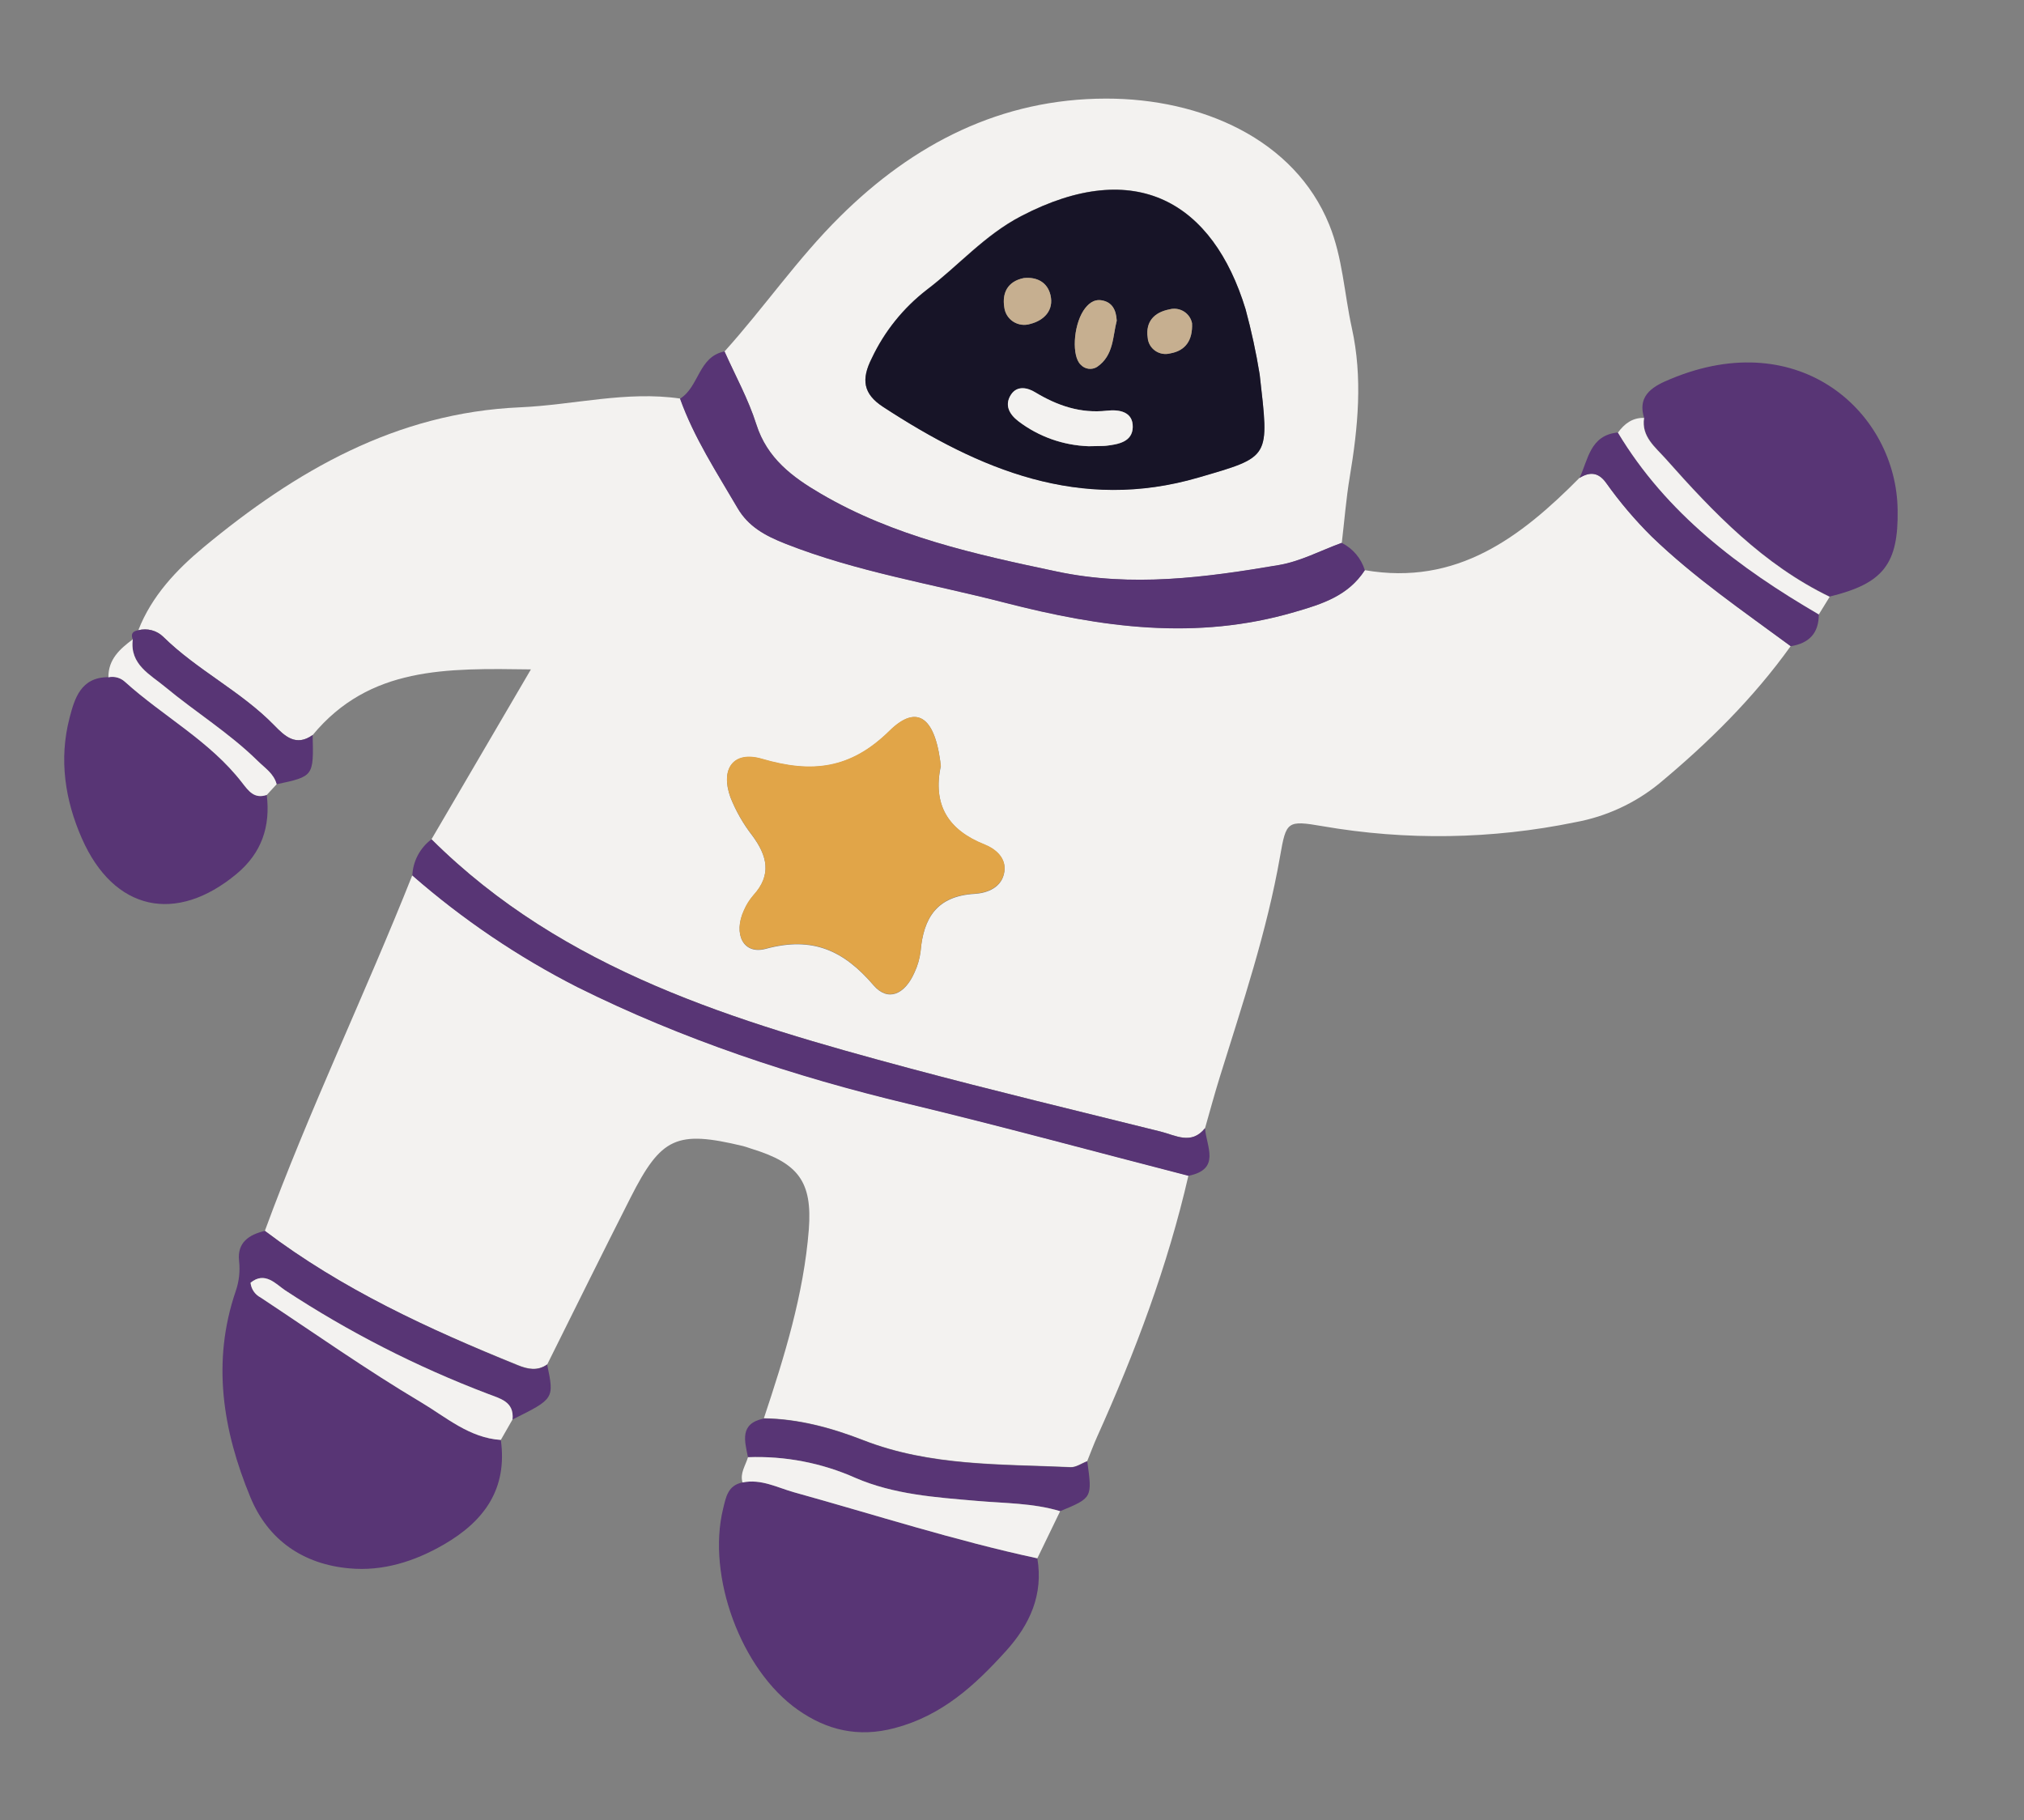 <svg width="129" height="116" viewBox="0 0 129 116" fill="none" xmlns="http://www.w3.org/2000/svg">
<rect x="0" y="0" width="129" height="116" fill="#808080" stroke="none"/>
<g opacity="0.9" clip-path="url(#clip0_1279_48262)">
<path d="M86.987 36.339C92.85 37.35 96.913 34.248 100.672 30.453C101.324 30.064 101.86 30.078 102.357 30.759C103.227 31.985 104.203 33.135 105.273 34.196C107.992 36.822 111.103 38.95 114.131 41.179C111.756 44.497 108.875 47.342 105.739 49.948C104.196 51.204 102.355 52.049 100.392 52.406C95.088 53.496 89.626 53.581 84.295 52.657C82.032 52.268 81.976 52.345 81.588 54.563C80.746 59.384 79.183 64.006 77.737 68.667C77.404 69.741 77.111 70.826 76.804 71.903C75.933 72.995 74.922 72.348 73.956 72.114C68.625 70.789 63.283 69.507 57.98 68.088C46.896 65.113 35.931 61.871 27.502 53.489L33.837 42.664C28.457 42.589 23.554 42.471 19.93 46.846C18.867 47.599 18.155 46.923 17.484 46.233C15.362 44.054 12.556 42.713 10.4 40.58C10.195 40.382 9.941 40.24 9.664 40.168C9.386 40.096 9.094 40.096 8.816 40.168C9.663 37.991 11.243 36.319 12.978 34.878C18.832 30.024 25.235 26.305 33.145 25.96C36.55 25.812 39.914 24.899 43.355 25.403C44.237 27.896 45.683 30.102 47.017 32.37C47.705 33.568 48.768 34.135 50.083 34.652C54.605 36.435 59.376 37.2 64.04 38.403C70.205 39.993 76.252 40.837 82.524 39.001C84.313 38.493 85.931 37.956 86.987 36.339ZM59.994 49.114C59.683 45.696 58.474 44.827 56.7 46.583C54.199 49.053 51.722 49.302 48.563 48.376C46.737 47.842 45.903 49.015 46.555 50.824C46.902 51.697 47.371 52.517 47.949 53.261C48.898 54.544 49.208 55.76 48.016 57.071C47.768 57.358 47.566 57.681 47.416 58.028C46.727 59.519 47.361 60.869 48.808 60.475C51.803 59.666 53.778 60.588 55.671 62.795C56.594 63.871 57.668 63.391 58.286 61.984C58.488 61.556 58.619 61.099 58.675 60.63C58.858 58.513 59.706 57.116 62.111 56.973C62.92 56.926 63.873 56.573 64.015 55.555C64.135 54.68 63.442 54.11 62.765 53.841C60.409 52.903 59.441 51.294 59.962 48.822C59.973 48.722 59.94 48.624 59.994 49.114Z" fill="#FFFEFC"/>
<path d="M16.881 78.448C19.698 70.767 23.257 63.39 26.279 55.782C29.474 58.577 33.008 60.968 36.8 62.901C43.497 66.233 50.592 68.582 57.895 70.339C63.866 71.775 69.796 73.39 75.745 74.923C74.426 80.68 72.351 86.183 69.928 91.565C69.698 92.077 69.505 92.604 69.294 93.123C68.942 93.254 68.585 93.519 68.239 93.503C63.791 93.304 59.297 93.447 55.043 91.791C53.002 90.997 50.904 90.422 48.687 90.391C49.994 86.462 51.224 82.506 51.551 78.356C51.78 75.305 50.875 74.128 47.901 73.217C47.721 73.16 47.542 73.091 47.36 73.044C43.126 72.029 42.146 72.464 40.186 76.335C38.397 79.865 36.648 83.404 34.883 86.951C34.268 87.391 33.63 87.261 33.012 87.004C27.328 84.713 21.782 82.168 16.881 78.448Z" fill="#FFFEFC"/>
<path d="M46.177 22.401C48.7 19.604 50.833 16.481 53.522 13.819C58.221 9.149 63.807 6.287 70.502 6.284C76.541 6.28 82.501 8.853 84.72 14.324C85.575 16.425 85.677 18.708 86.159 20.902C86.861 24.073 86.555 27.244 86.024 30.414C85.793 31.801 85.686 33.203 85.519 34.605C84.187 35.089 82.895 35.784 81.521 36.017C76.835 36.814 72.152 37.442 67.371 36.433C62.151 35.332 56.97 34.195 52.322 31.472C50.517 30.417 48.895 29.214 48.209 27.046C47.695 25.441 46.865 23.942 46.177 22.401ZM80.284 23.862C80.057 22.456 79.756 21.063 79.382 19.688C77.307 12.916 72.405 9.954 65.085 13.767C62.739 14.978 61.09 16.931 59.066 18.464C57.568 19.624 56.368 21.118 55.565 22.822C54.879 24.17 55.011 25.11 56.285 25.925C62.415 29.926 68.831 32.633 76.394 30.423C81.009 29.087 80.892 29.227 80.284 23.862Z" fill="#FFFEFC"/>
<path d="M16.881 78.45C21.796 82.168 27.328 84.714 33.002 87.022C33.631 87.271 34.258 87.409 34.873 86.97C35.327 89.147 35.328 89.147 32.666 90.47C32.783 89.311 31.853 89.134 31.076 88.828C26.544 87.104 22.218 84.894 18.176 82.237C17.585 81.844 16.884 81.001 15.969 81.754C15.989 81.951 16.058 82.14 16.169 82.305C16.281 82.469 16.433 82.603 16.61 82.695C20.011 84.944 23.347 87.298 26.849 89.38C28.433 90.323 29.913 91.643 31.92 91.773C32.352 94.885 30.878 96.95 28.259 98.455C26.4 99.528 24.389 100.152 22.282 99.96C19.331 99.702 17.083 98.16 15.954 95.414C14.201 91.168 13.486 86.792 15.024 82.29C15.239 81.669 15.312 81.009 15.237 80.358C15.112 79.194 15.862 78.692 16.881 78.45Z" fill="#532C73"/>
<path d="M66.115 99.316C66.504 101.631 65.647 103.532 64.117 105.224C62.139 107.411 60.046 109.342 57.02 110.139C54.684 110.758 52.685 110.264 50.85 108.973C47.213 106.416 45.044 100.434 46.086 96.168C46.268 95.425 46.385 94.668 47.324 94.483C48.507 94.238 49.538 94.809 50.611 95.108C55.77 96.54 60.87 98.189 66.115 99.316Z" fill="#532C73"/>
<path d="M46.178 22.399C46.865 23.94 47.696 25.44 48.199 27.039C48.885 29.207 50.501 30.41 52.313 31.465C56.96 34.188 62.142 35.325 67.361 36.426C72.142 37.435 76.825 36.807 81.511 36.01C82.886 35.777 84.177 35.081 85.508 34.598C85.862 34.775 86.176 35.021 86.43 35.321C86.684 35.621 86.874 35.97 86.988 36.345C85.932 37.962 84.325 38.482 82.509 39.009C76.238 40.846 70.19 40.001 64.025 38.411C59.361 37.208 54.59 36.443 50.069 34.661C48.753 34.143 47.694 33.559 47.002 32.379C45.681 30.108 44.236 27.909 43.341 25.411C44.568 24.653 44.505 22.729 46.178 22.399Z" fill="#532C73"/>
<path d="M104.784 26.615C104.319 25.104 105.505 24.56 106.487 24.151C114.773 20.696 120.873 26.359 120.945 32.501C121 35.941 120.039 37.191 116.612 38.022C112.374 35.977 109.214 32.671 106.173 29.241C105.508 28.489 104.61 27.818 104.784 26.615Z" fill="#532C73"/>
<path d="M75.747 74.94C69.785 73.408 63.868 71.789 57.898 70.356C50.596 68.612 43.5 66.25 36.803 62.918C33.01 60.986 29.476 58.594 26.281 55.8C26.3 55.35 26.418 54.911 26.629 54.512C26.84 54.113 27.137 53.765 27.499 53.493C35.928 61.875 46.894 65.117 57.977 68.092C63.283 69.511 68.623 70.793 73.954 72.118C74.906 72.353 75.93 72.998 76.802 71.907C76.884 73.066 77.832 74.521 75.747 74.94Z" fill="#532C73"/>
<path d="M17.001 50.663C17.243 52.663 16.688 54.353 15.087 55.69C11.22 58.913 7.254 58.054 5.223 53.447C4.143 50.997 3.748 48.4 4.431 45.764C4.755 44.516 5.15 43.159 6.905 43.16C7.091 43.121 7.285 43.127 7.468 43.177C7.652 43.227 7.82 43.32 7.96 43.449C10.403 45.647 13.389 47.225 15.424 49.875C15.84 50.405 16.201 50.935 17.001 50.663Z" fill="#532C73"/>
<path d="M48.689 90.408C50.907 90.438 53.005 91.013 55.045 91.808C59.299 93.463 63.793 93.32 68.241 93.52C68.587 93.533 68.944 93.271 69.297 93.14C69.62 95.465 69.62 95.465 67.569 96.314C65.838 95.791 64.034 95.814 62.26 95.658C59.628 95.432 56.981 95.254 54.525 94.194C52.376 93.236 50.03 92.784 47.672 92.874C47.469 91.849 47.109 90.731 48.689 90.408Z" fill="#532C73"/>
<path d="M47.672 92.875C50.03 92.785 52.376 93.237 54.525 94.195C56.981 95.255 59.627 95.433 62.26 95.659C64.034 95.815 65.837 95.792 67.569 96.315C67.086 97.316 66.601 98.317 66.115 99.319C60.87 98.192 55.77 96.543 50.611 95.111C49.539 94.811 48.507 94.24 47.324 94.485C47.148 93.887 47.52 93.404 47.672 92.875Z" fill="#FFFEFC"/>
<path d="M114.132 41.186C111.103 38.95 107.992 36.823 105.274 34.203C104.204 33.142 103.228 31.992 102.357 30.765C101.861 30.085 101.315 30.069 100.673 30.46C101.229 29.286 101.339 27.737 103.117 27.564C106.204 32.701 110.822 36.185 115.921 39.154C115.923 40.34 115.319 40.998 114.132 41.186Z" fill="#532C73"/>
<path d="M31.92 91.774C29.913 91.644 28.433 90.324 26.848 89.381C23.346 87.299 20.011 84.945 16.61 82.696C16.432 82.604 16.281 82.47 16.169 82.306C16.057 82.141 15.989 81.952 15.969 81.755C16.884 81.002 17.588 81.844 18.175 82.238C22.218 84.895 26.543 87.105 31.075 88.829C31.852 89.135 32.783 89.313 32.665 90.471L31.92 91.774Z" fill="#FFFEFC"/>
<path d="M8.813 40.168C9.091 40.096 9.383 40.096 9.661 40.168C9.938 40.24 10.192 40.382 10.397 40.58C12.562 42.713 15.359 44.054 17.481 46.233C18.152 46.923 18.864 47.605 19.927 46.846C19.99 49.48 19.99 49.48 17.631 49.984C17.457 49.306 16.875 48.953 16.425 48.496C14.621 46.722 12.463 45.39 10.53 43.785C9.577 42.989 8.258 42.351 8.462 40.748C8.321 40.4 8.462 40.222 8.813 40.168Z" fill="#532C73"/>
<path d="M115.922 39.161C110.826 36.191 106.202 32.709 103.118 27.572C103.53 27.011 104.04 26.614 104.786 26.634C104.595 27.836 105.509 28.506 106.174 29.257C109.215 32.687 112.385 35.992 116.614 38.038L115.922 39.161Z" fill="#FFFEFC"/>
<path d="M8.462 40.748C8.259 42.361 9.577 42.99 10.53 43.786C12.464 45.391 14.625 46.722 16.426 48.497C16.888 48.952 17.458 49.307 17.632 49.984L17.005 50.664C16.201 50.937 15.84 50.407 15.428 49.882C13.391 47.242 10.404 45.661 7.964 43.456C7.825 43.328 7.656 43.235 7.472 43.184C7.289 43.134 7.095 43.129 6.909 43.168C6.896 42.027 7.638 41.36 8.462 40.748Z" fill="#FFFEFC"/>
<path d="M59.994 49.114C59.94 48.623 59.973 48.722 59.959 48.8C59.442 51.271 60.407 52.887 62.763 53.818C63.436 54.088 64.142 54.656 64.013 55.533C63.87 56.551 62.918 56.903 62.109 56.951C59.704 57.093 58.856 58.491 58.673 60.608C58.617 61.076 58.485 61.533 58.284 61.961C57.678 63.367 56.592 63.849 55.669 62.773C53.775 60.566 51.801 59.643 48.806 60.452C47.359 60.846 46.725 59.497 47.414 58.005C47.564 57.658 47.766 57.336 48.014 57.049C49.207 55.747 48.897 54.531 47.947 53.238C47.369 52.495 46.9 51.674 46.553 50.801C45.901 48.995 46.735 47.822 48.56 48.354C51.72 49.28 54.197 49.031 56.698 46.561C58.474 44.826 59.683 45.696 59.994 49.114Z" fill="#EBA941"/>
<path d="M80.285 23.861C80.895 29.225 81.012 29.085 76.396 30.435C68.833 32.645 62.416 29.938 56.287 25.936C55.011 25.103 54.881 24.182 55.566 22.834C56.37 21.129 57.57 19.636 59.067 18.476C61.091 16.943 62.742 15.003 65.086 13.778C72.394 9.964 77.308 12.921 79.384 19.7C79.756 21.071 80.057 22.46 80.285 23.861ZM69.392 28.441C70.137 28.423 70.328 28.434 70.515 28.41C71.298 28.324 72.171 28.155 72.198 27.233C72.225 26.241 71.342 26.086 70.553 26.176C68.858 26.362 67.392 25.854 65.976 25.001C65.515 24.733 64.839 24.55 64.444 25.147C64.005 25.815 64.33 26.4 64.903 26.843C66.191 27.828 67.76 28.387 69.389 28.442L69.392 28.441ZM71.177 20.444C71.138 19.736 70.873 19.253 70.22 19.143C69.701 19.053 69.326 19.384 69.058 19.795C68.402 20.822 68.308 22.725 68.887 23.25C69.016 23.389 69.191 23.479 69.381 23.504C69.571 23.528 69.764 23.486 69.925 23.384C70.992 22.657 70.916 21.437 71.174 20.444L71.177 20.444ZM65.243 17.726C64.21 17.941 63.867 18.684 64.01 19.579C64.031 19.765 64.093 19.944 64.192 20.104C64.291 20.263 64.425 20.398 64.583 20.5C64.742 20.602 64.922 20.668 65.109 20.693C65.297 20.718 65.488 20.701 65.669 20.644C66.542 20.421 67.183 19.778 66.954 18.807C66.768 18.013 66.108 17.631 65.239 17.726L65.243 17.726ZM75.978 20.605C75.947 20.45 75.885 20.303 75.794 20.173C75.704 20.043 75.587 19.933 75.451 19.85C75.315 19.767 75.164 19.712 75.006 19.69C74.847 19.668 74.686 19.678 74.532 19.72C73.587 19.903 73.007 20.488 73.157 21.509C73.169 21.675 73.217 21.837 73.299 21.982C73.38 22.128 73.494 22.253 73.63 22.35C73.767 22.447 73.924 22.513 74.09 22.543C74.255 22.573 74.426 22.566 74.588 22.523C75.546 22.358 76.024 21.701 75.975 20.605L75.978 20.605Z" fill="#0B081D"/>
<path d="M69.388 28.439C67.759 28.385 66.188 27.826 64.9 26.841C64.326 26.398 64.002 25.813 64.44 25.145C64.835 24.548 65.509 24.709 65.972 24.999C67.389 25.852 68.855 26.363 70.55 26.174C71.339 26.087 72.221 26.238 72.195 27.231C72.167 28.153 71.293 28.316 70.512 28.408C70.324 28.432 70.133 28.421 69.388 28.439Z" fill="#FFFEFC"/>
<path d="M71.174 20.442C70.915 21.425 70.992 22.654 69.922 23.383C69.76 23.484 69.568 23.527 69.378 23.502C69.188 23.477 69.013 23.388 68.884 23.248C68.305 22.723 68.397 20.807 69.055 19.793C69.332 19.381 69.698 19.052 70.217 19.141C70.869 19.251 71.141 19.733 71.174 20.442Z" fill="#CDB491"/>
<path d="M65.242 17.723C66.108 17.628 66.764 18.011 66.951 18.808C67.18 19.779 66.539 20.422 65.666 20.645C65.485 20.702 65.294 20.718 65.106 20.694C64.919 20.669 64.739 20.603 64.58 20.501C64.422 20.399 64.288 20.264 64.189 20.104C64.09 19.945 64.028 19.765 64.007 19.579C63.864 18.682 64.207 17.938 65.242 17.723Z" fill="#CDB491"/>
<path d="M75.974 20.605C76.023 21.7 75.545 22.357 74.575 22.524C74.412 22.567 74.242 22.573 74.076 22.544C73.911 22.514 73.754 22.448 73.617 22.351C73.48 22.254 73.367 22.128 73.285 21.983C73.204 21.837 73.155 21.676 73.144 21.51C73 20.488 73.58 19.903 74.519 19.721C74.674 19.677 74.836 19.666 74.995 19.687C75.154 19.709 75.307 19.763 75.444 19.846C75.58 19.929 75.698 20.04 75.79 20.17C75.881 20.301 75.944 20.448 75.974 20.605Z" fill="#CDB491"/>
</g>
<defs>
<clipPath id="clip0_1279_48262">
<rect width="118" height="102" fill="white" transform="translate(0.236 13.852) rotate(-6.259)"/>
</clipPath>
</defs>
</svg>
